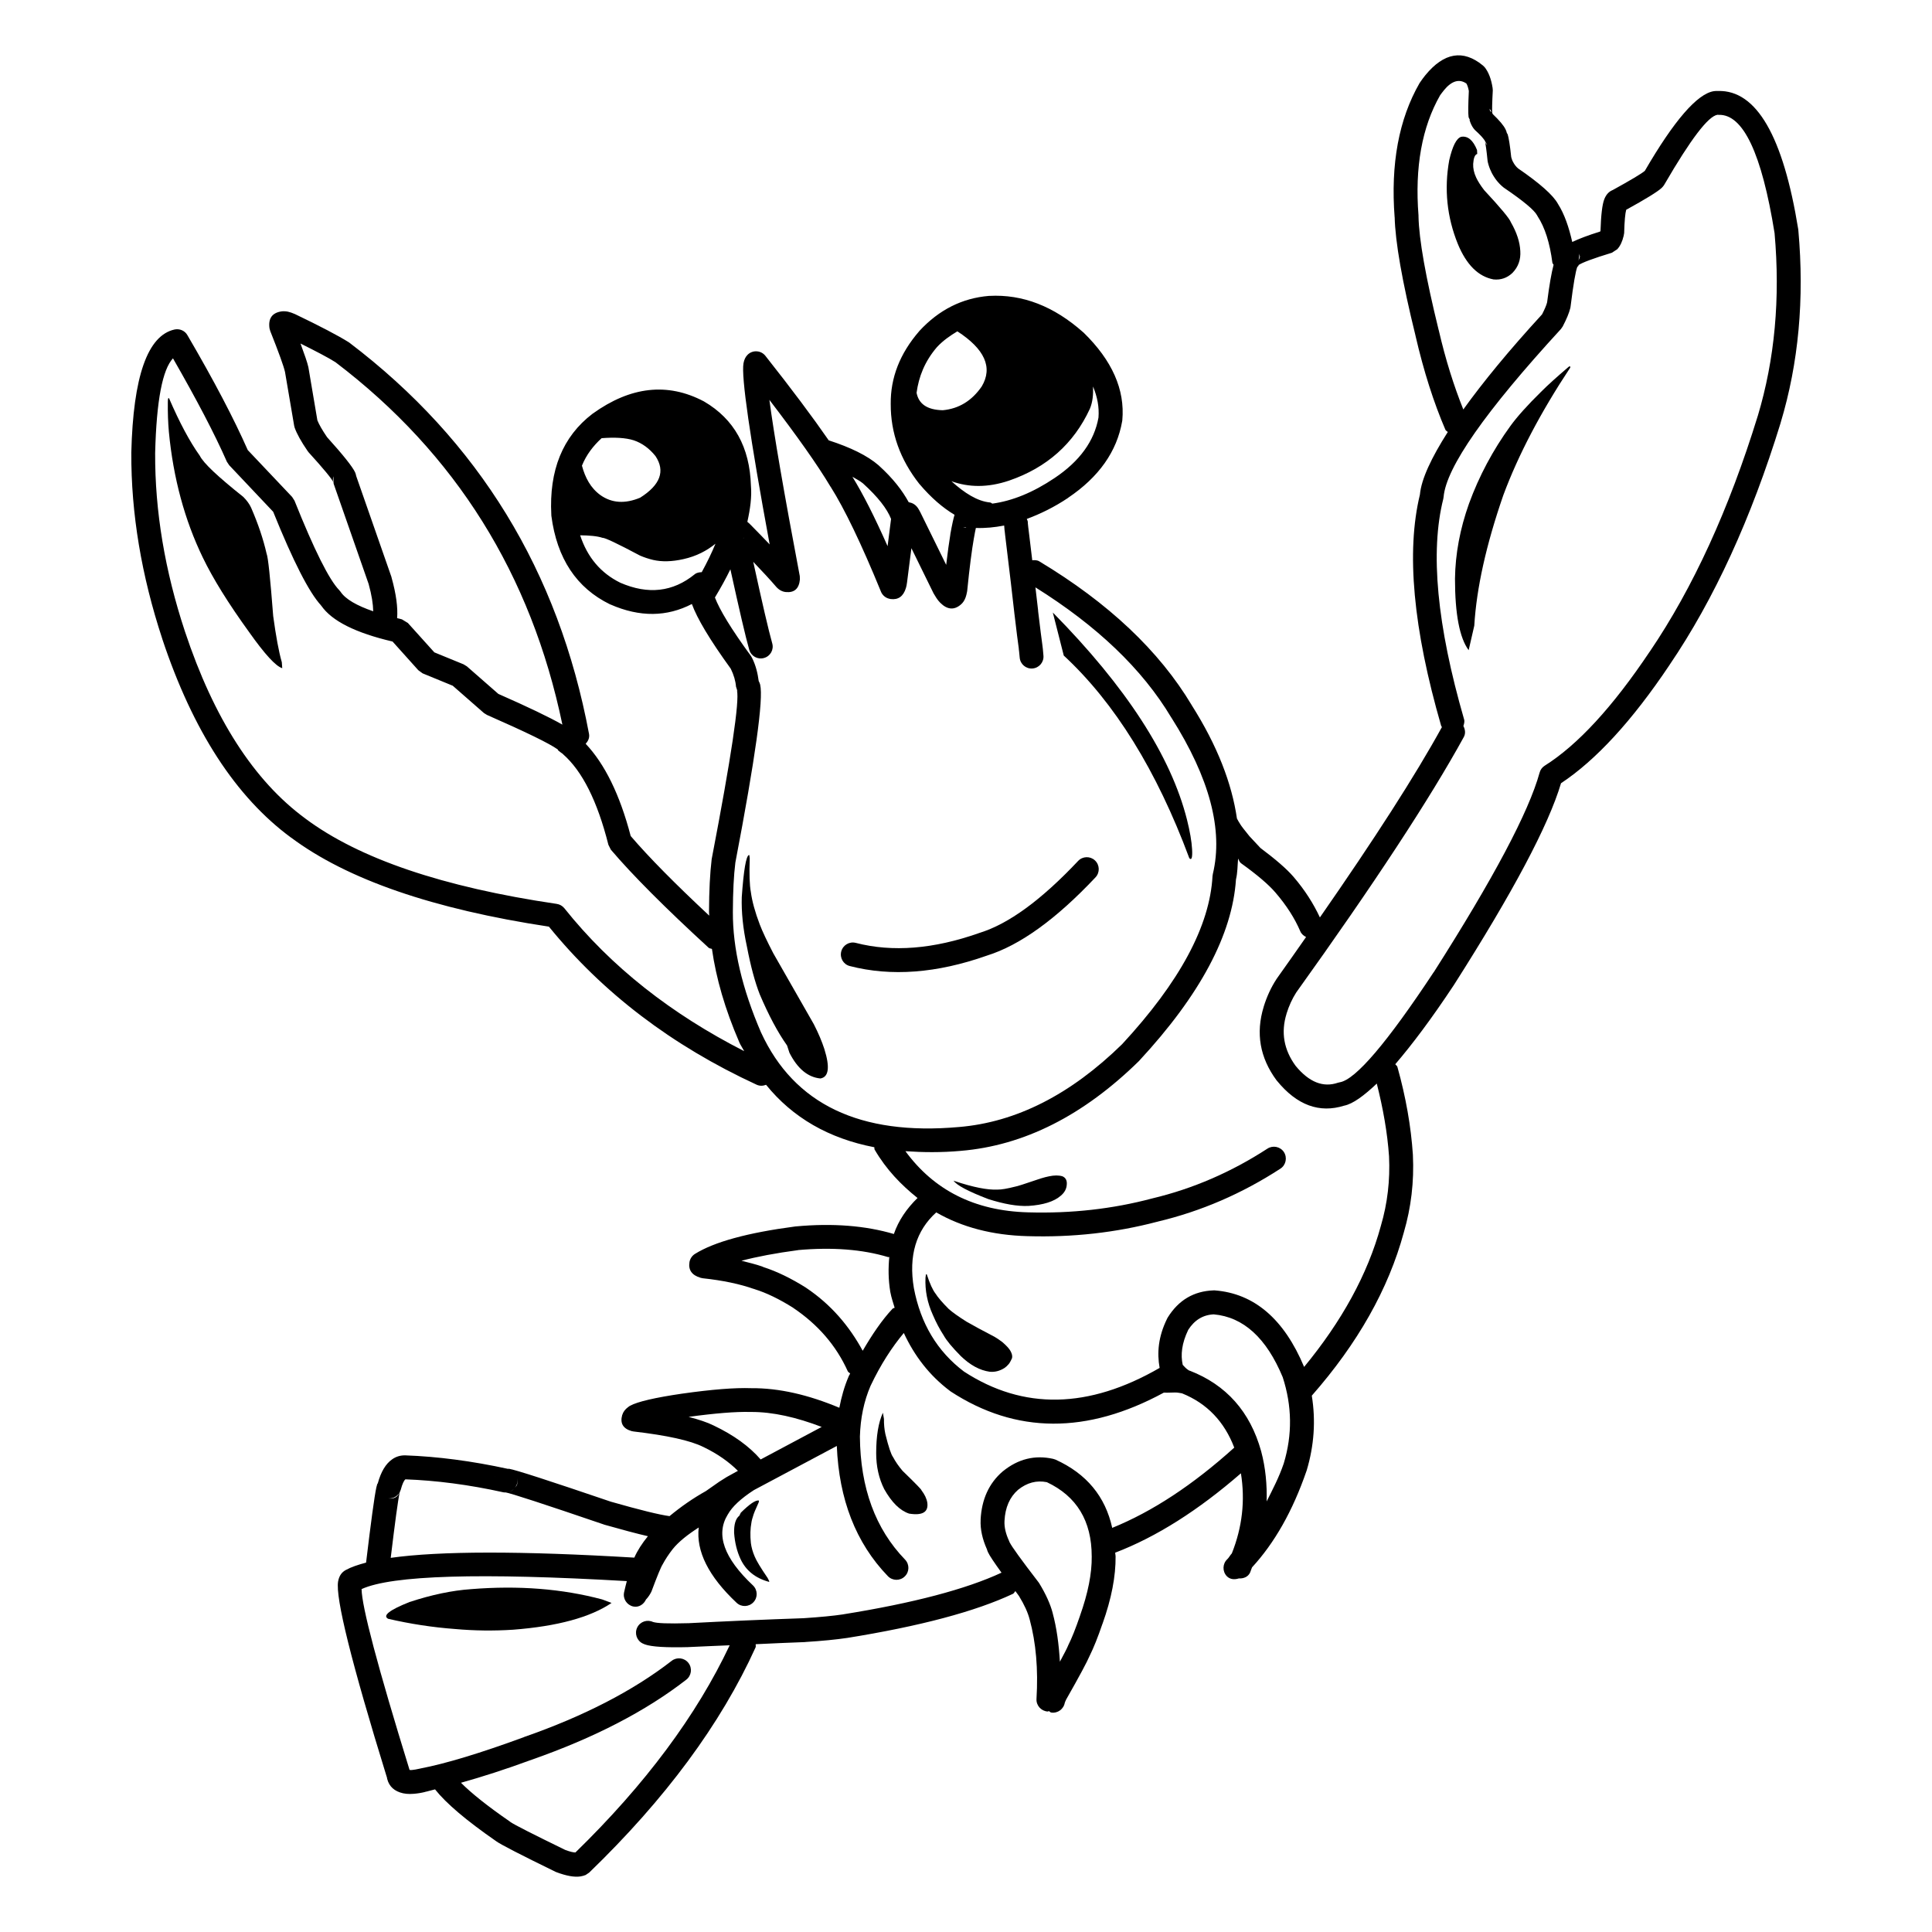 <?xml version="1.0" encoding="UTF-8"?>
<!-- Uploaded to: SVG Repo, www.svgrepo.com, Generator: SVG Repo Mixer Tools -->
<svg fill="#000000" width="800px" height="800px" version="1.1" viewBox="144 144 512 512" xmlns="http://www.w3.org/2000/svg">
 <g>
  <path d="m285.01 610.31-0.043 0.016-0.012 0.004z"/>
  <path d="m620.58 205.04-0.02-0.227c-3.996-24.758-11.086-36.969-21.238-36.703-0.367 0-0.762-0.02-1.141 0.051-4.387 0.688-10.52 7.754-18.277 21.105-0.793 0.707-3.703 2.449-8.793 5.254l0.586-0.254c-1.16 0.324-2.004 1.172-2.523 2.481-0.574 1.426-0.891 4.289-1.023 8.395-0.02 0.098-0.055 0.137-0.07 0.207-3.297 1.031-5.668 1.949-7.418 2.773-0.891-3.906-2.066-7.391-3.785-10.078-1.23-2.293-4.797-5.461-10.746-9.535l0.207 0.148c-0.555-0.453-1.059-1.094-1.465-1.938l0.016 0.07c-0.164-0.383-0.301-0.758-0.402-1.152-0.32-3.031-0.641-5.117-0.953-6.082v0.02c-0.055-0.117-0.133-0.195-0.207-0.324-0.078-0.316-0.168-0.648-0.34-0.965-0.516-1.082-1.711-2.441-3.375-4.035-0.035-0.059-0.062-0.109-0.082-0.207-0.016-0.02-0.07-0.02-0.07-0.07-0.07-0.746-0.035-2.695 0.145-6.031l-0.051-0.641c-0.359-2.352-1.066-4.184-2.109-5.5l-0.48-0.461c-5.219-4.289-10.293-3.426-15.223 2.578-0.461 0.57-0.93 1.199-1.398 1.891l-0.141 0.203c-5.5 9.566-7.699 21.43-6.609 35.629l0.004-0.176c0.152 6.613 1.984 17.113 5.531 31.508l-0.016-0.039c2.184 9.465 4.848 17.781 7.938 24.965 0.137 0.277 0.438 0.375 0.625 0.59-4.34 6.82-7.016 12.469-7.387 16.602-3.664 15.105-1.816 35.512 5.652 61.324 0.035 0.117 0.164 0.156 0.191 0.254-7.055 12.852-17.949 29.766-32.344 50.461-1.699-3.633-3.949-7.211-6.977-10.746-1.863-2.176-4.91-4.762-8.777-7.656l-2.914-3.121c-1.344-1.664-2.16-2.688-2.406-3.129-0.402-0.621-0.668-1.094-0.91-1.555-1.359-9.289-5.141-19.238-12.039-30.121l0.051 0.07c-8.602-14.395-22.074-27.098-40.375-38.102-0.586-0.363-1.238-0.344-1.883-0.297-0.281-2.32-0.586-4.84-0.922-7.664v0.012c0.02 0.176-0.016-0.148-0.121-0.973v0.02c-0.098-0.926-0.168-1.496-0.152-1.73v-0.02c0 0.02-0.016 0.051-0.016 0.09v0.02c0.016-0.277-0.176-0.461-0.23-0.707 3.602-1.34 7.234-3.102 10.938-5.578v-0.02c8.164-5.5 12.941-12.27 14.336-20.32l0.035-0.254c0.727-8.098-2.695-15.812-10.238-23.184l-0.117-0.098c-7.769-6.914-16.074-10.133-24.906-9.652h-0.09c-7.074 0.582-13.234 3.672-18.426 9.289l-0.07 0.09c-5.102 5.902-7.602 12.309-7.527 19.258-0.035 7.644 2.481 14.719 7.598 21.215l0.09 0.09c3.008 3.543 6.086 6.199 9.227 8.07-0.289 0.926-0.656 2.547-1.113 5.106v0.039l-0.02 0.07 0.02-0.02c-0.328 1.949-0.719 4.793-1.105 8.07l-6.746-13.719-0.016-0.039c-0.266-0.543-0.523-0.973-0.738-1.309-0.676-0.973-1.516-1.379-2.402-1.523h-0.02c0-0.02 0-0.02-0.016-0.02-1.672-3.059-4.098-6.258-7.926-9.723l-0.051-0.051c-2.957-2.559-7.418-4.742-13.215-6.613-4.305-6.219-9.82-13.59-16.781-22.395-0.562-0.707-1.379-1.141-2.273-1.191-0.891-0.07-1.77 0.254-2.406 0.867-0.586 0.562-0.953 1.328-1.125 2.293v-0.012c-0.633 3.543 1.699 19.633 6.934 48.02-1.516-1.574-3.012-3.16-4.859-5.008-0.375-0.402-0.707-0.707-1.055-0.984 0.762-3.387 1.207-6.621 0.949-9.566-0.305-10.223-4.441-17.645-12.398-22.309l-0.129-0.07c-9.578-5.027-19.375-3.938-29.402 3.277l-0.074 0.051c-7.887 6.031-11.52 14.965-10.895 26.785l0.012 0.254c1.477 11.297 6.66 19.121 15.543 23.449l0.117 0.039c7.836 3.434 15 3.277 21.574-0.129 1.383 3.816 4.723 9.445 10.309 17.152 0.801 1.645 1.273 3.246 1.387 4.742l0.441 1.379c-0.09-0.168-0.152-0.305-0.188-0.422 0.707 2.922-1.523 17.809-6.672 44.613l-0.035 0.215c-0.438 3.652-0.676 8.277-0.699 13.895 0 0.336 0.055 0.688 0.055 1.012-8.961-8.363-15.969-15.438-20.809-21.098-2.894-11.031-6.883-19.098-11.938-24.453 0.656-0.699 1.082-1.574 0.895-2.598-8.074-43.129-29.246-77.676-63.496-103.68l-0.227-0.156c-2.801-1.75-7.523-4.223-14.219-7.438l-0.078-0.031c-0.645-0.285-1.215-0.473-1.738-0.59h0.02c-0.625-0.129-1.195-0.156-1.73-0.09-2.504 0.363-3.582 1.852-3.211 4.496l0.203 0.727c2.269 5.707 3.566 9.309 3.906 10.824l2.422 14.23 0.133 0.531c0.586 1.652 1.727 3.699 3.414 6.16l0.281 0.375c3.961 4.348 6.16 7.027 6.613 8-0.211-0.441-0.211-0.992-0.039-1.633l0.055 1.938 9.285 26.598c0.836 3.031 1.176 5.312 1.211 7.234-4.387-1.516-7.367-3.227-8.66-5.188l-0.367-0.441c-2.66-2.746-6.609-10.629-11.828-23.684l-0.633-0.992-11.758-12.422c-3.617-8.195-8.891-18.312-15.996-30.453-0.68-1.199-2.062-1.781-3.414-1.496-7.141 1.586-10.961 12.449-11.449 32.609v0.078c-0.07 16.059 2.68 32.5 8.215 49.316v0.02c8.082 24.309 19.469 41.871 34.148 52.656l-0.02-0.031c14.879 11.121 37.703 18.961 68.324 23.598 14.203 17.484 32.52 31.488 55.051 41.891 0.832 0.383 1.723 0.336 2.496 0.02 7.047 8.707 16.613 14.219 28.684 16.551 0.074 0.195-0.031 0.434 0.09 0.629 3.086 5.293 7.031 9.359 11.367 12.82-2.856 2.785-5.031 5.934-6.273 9.543-7.5-2.215-16.156-2.922-26.016-2.008l-0.133 0.012c-12.633 1.664-21.492 4.102-26.562 7.273-0.773 0.48-1.293 1.27-1.453 2.164-0.344 2.078 0.625 3.473 2.894 4.144h-0.02c0.07 0.02 0.156 0.039 0.242 0.059l0.457 0.09c5.254 0.562 9.801 1.516 13.629 2.875l-0.367-0.168 0.473 0.195c3.129 0.973 6.488 2.609 10.109 4.879l0.016 0.02c6.617 4.438 11.465 10.047 14.523 16.848 0.137 0.277 0.449 0.363 0.625 0.59-0.094 0.234-0.23 0.395-0.336 0.621l-0.055 0.148v-0.031c0 0.012 0 0.031-0.012 0.031v0.02c-1.133 2.637-1.902 5.41-2.461 8.285-8.234-3.453-16.02-5.246-23.336-5.188-4.387-0.156-10.484 0.336-18.262 1.438h-0.023c-7.281 1.062-11.848 2.144-13.766 3.188l-0.188 0.098c-0.133 0.098-0.281 0.195-0.414 0.297-0.797 0.59-1.301 1.277-1.539 2.078l-0.02 0.031c-0.602 2.164 0.223 3.582 2.496 4.242l0.512 0.098c8.906 1.043 15.078 2.402 18.477 4.102l0.043 0.016c3.848 1.852 6.781 3.977 9.145 6.316-0.91 0.48-1.832 1.012-2.996 1.652-1.027 0.629-1.668 1.043-1.949 1.23-0.906 0.621-2.156 1.488-3.547 2.481-3.398 1.898-6.609 4.133-9.633 6.641-2.695-0.363-7.785-1.613-15.547-3.828-16.121-5.481-25.133-8.414-27.008-8.727-0.098-0.02-0.152 0.039-0.246 0.031-9.598-2.094-18.699-3.277-27.254-3.582h-0.117c-1.211 0-2.344 0.344-3.34 1.055-1.691 1.172-2.965 3.285-3.805 6.367-0.039 0.086-0.109 0.098-0.137 0.184v-0.012c-0.09 0.277-0.16 0.574-0.242 0.91-0.523 2.402-1.426 9.121-2.723 19.918-2.141 0.57-3.981 1.191-5.289 1.918-1.145 0.57-1.855 1.574-2.125 3.078-0.742 4.289 3.559 21.59 12.914 51.875l-0.051-0.324c0.297 2.176 1.461 3.652 3.547 4.359 1.023 0.355 2.219 0.48 3.617 0.363 0.926-0.07 1.949-0.227 3.078-0.5l-0.145 0.012c0.777-0.148 1.883-0.5 2.731-0.688 2.941 3.711 8.242 8.215 16.176 13.719l-0.262-0.207c0.109 0.078 0.227 0.168 0.324 0.254 1.246 0.887 6.477 3.582 15.676 8.07l0.281 0.117c2.609 0.973 4.703 1.359 6.309 1.121 0.508-0.078 0.953-0.207 1.402-0.383l0.934-0.629c20.211-19.523 34.906-39.41 44.109-59.699 0.117-0.297-0.016-0.562 0.039-0.836 4.356-0.195 8.648-0.414 13.062-0.562l0.098-0.02c4.477-0.285 8.121-0.641 10.953-1.062h0.031c19.426-3.121 34.082-7.035 44.008-11.699 0.316-0.156 0.418-0.492 0.656-0.727 0.363 0.492 0.551 0.758 0.953 1.301 1.418 2.312 2.352 4.367 2.812 6.141l0.012 0.031c1.688 6.211 2.293 13.234 1.82 21.086-0.113 1.73 1.207 3.227 2.965 3.356 0.102 0 0.191-0.109 0.309-0.109 0.242 0.078 0.348 0.336 0.625 0.375 1.727 0.266 3.34-0.926 3.609-2.668-0.012 0.039-0.012 0.051-0.012 0.07v0.039c0.031-0.168 0.168-0.473 0.379-0.914 3.543-6.219 5.57-10.035 6.223-11.582 1.023-2.055 2.16-4.879 3.394-8.492v0.031c2.383-6.652 3.523-12.625 3.469-17.891 0-0.336-0.098-0.621-0.117-0.953 10.965-4.191 22.074-11.258 33.328-21.039 1.16 7.191 0.367 14.27-2.406 21.227-0.438 0.453-0.773 1.141-1.219 1.555-1.266 1.191-1.32 3.199-0.121 4.477 0.871 0.895 2.066 0.953 3.191 0.602 1.23 0.059 2.441-0.375 2.996-1.574 0.195-0.461 0.301-0.895 0.508-1.359 5.914-6.426 10.754-14.859 14.445-25.586l0.039-0.109c1.977-6.613 2.422-13.207 1.352-19.809 12.145-13.824 20.309-28.23 24.387-43.258 1.938-6.613 2.746-13.461 2.406-20.508v-0.051c-0.5-7.547-1.871-15.312-4.102-23.293-0.082-0.324-0.398-0.453-0.566-0.727 4.461-5.215 9.543-11.945 15.477-20.91l0.035-0.051c15.695-24.629 25.098-42.359 28.406-53.5 9.23-6.109 18.82-16.492 28.785-31.379l-0.02 0.02c11.824-17.406 21.629-38.781 29.43-64.117v-0.031c4.766-15.797 6.332-32.82 4.703-51.012zm-52.25-0.523v0.012l-0.02 0.039zm-6.008 6.574c0.117 0.207 0.223 0.402 0.297 0.621l0.012 0.02c0.176 0.57-0.207 0.875-0.305 1.309 0.066-0.672 0.371-1.34-0.004-1.949zm-23.059-37.332c-0.09-0.168-0.297-0.219-0.398-0.367-0.051-0.164-0.086-0.41-0.121-0.578 0.277 0.312 0.395 0.641 0.52 0.945zm-5.172 3.297s0 0.031 0.02 0.031l-0.035-0.039c0 0.008 0.016-0.004 0.016 0.008zm-8.809 54.441-0.02-0.031c-3.43-13.965-5.219-23.988-5.344-30.129l0.004-0.184c-1.02-12.859 0.922-23.508 5.731-31.922 0.34-0.453 0.656-0.887 0.992-1.289v-0.02c2.117-2.566 4.102-3.07 5.965-1.789 0.25 0.434 0.477 1.043 0.645 1.977-0.168 3.562-0.203 5.914-0.07 6.879 0.055 0.316 0.25 0.492 0.336 0.758l-0.082 0.039c0.234 0.836 0.586 1.574 1.047 2.215l0.336 0.402 0.102 0.102c1.383 1.258 2.184 2.137 2.426 2.609-0.047-0.074-0.078-0.152-0.113-0.273l0.898 1.613c-0.309-0.305-0.531-0.602-0.605-0.926v0.023c0.172 0.562 0.414 2.262 0.695 5.078l0.074 0.395c0.203 0.836 0.48 1.672 0.895 2.481l0.016 0.07c0.82 1.645 1.883 2.992 3.144 4.016l0.195 0.156c5.152 3.492 8.055 5.934 8.781 7.293l0.148 0.266c1.934 2.961 3.246 7.074 3.922 12.328 0.035 0.215 0.246 0.355 0.316 0.551-0.555 2.125-1.105 5.156-1.719 9.957-0.191 0.777-0.668 1.859-1.328 3.16-8.906 9.711-15.656 17.957-20.875 25.211-2.477-6.184-4.68-13.094-6.512-21.016zm-138.38 16.602c0.57-4.231 2.141-8.316 5.41-12.121 1.664-1.781 3.512-3.031 5.398-4.172 7.164 4.644 9.5 9.523 6.449 14.621-2.625 3.797-6.055 5.894-10.312 6.289-4.266-0.09-6.391-1.754-6.945-4.617zm9.234 23.43c4.57 1.645 9.617 1.75 15.297-0.168 9.988-3.434 17.117-9.781 21.391-19.02 0.758-1.801 0.93-3.809 0.84-5.914 1.145 2.734 1.664 5.473 1.445 8.234-1.109 6.211-4.969 11.555-11.602 16-5.766 3.879-11.262 6.09-16.508 6.801-0.223-0.07-0.363-0.277-0.59-0.297-3.387-0.312-6.812-2.508-10.273-5.637zm3.945 12.262c-0.316-0.051-0.531 0.078-0.887-0.051h0.02c0.246 0.09 0.469-0.07 0.719-0.039 0.051 0.02 0.086 0.07 0.148 0.09zm-27.387-11.691c3.949 3.582 6.371 6.691 7.449 9.418l-0.922 7.223c-3.465-7.832-6.574-13.941-9.324-18.391 0.965 0.578 2.07 1.129 2.797 1.75zm-31.668 14.457c0.035-0.031 0.062-0.031 0.102-0.07-0.051 0.059-0.102 0.129-0.137 0.176 0-0.027 0.02-0.066 0.035-0.105zm-37.594-26.434c3.394-0.266 6.352-0.129 8.535 0.57 2.195 0.746 4.109 2.137 5.742 4.172 2.641 3.965 1.293 7.644-4.07 11.031-3.996 1.664-7.488 1.445-10.496-0.668-2.629-1.898-4.07-4.644-4.922-7.824 1.156-2.863 2.969-5.234 5.211-7.281zm24.684 36.055c-5.789 4.715-12.363 5.453-19.723 2.254-5.199-2.559-8.727-6.742-10.648-12.574 2.422 0.031 4.508 0.195 5.914 0.668 0.641-0.051 3.961 1.523 9.965 4.715 1.074 0.461 2.238 0.855 3.492 1.152 2.301 0.523 4.949 0.461 7.941-0.207 3.547-0.777 6.269-2.262 8.551-4.094-0.973 2.383-2.195 4.891-3.641 7.539-0.641 0.027-1.312 0.113-1.852 0.547zm-89.715-26.016c-0.074-0.316-0.129-0.625-0.281-0.953l0.016 0.02c-0.707-1.535-3.234-4.695-7.469-9.387-1.293-1.898-2.129-3.375-2.559-4.457l-2.371-14.004-0.035-0.156c-0.246-1.141-1.031-3.394-2.066-6.188 4.039 2.016 7.359 3.738 9.266 4.949 31.918 24.246 51.871 56.316 60.137 96.047-3.562-2.019-9.098-4.676-16.969-8.141l-8.34-7.301-0.891-0.543-7.734-3.168-7.012-7.785-1.586-0.965-0.09-0.02c-0.434-0.098-0.746-0.188-1.176-0.297 0.223-2.793-0.246-6.367-1.477-10.773l-0.043-0.188zm10.652 44.133-0.09-0.02h0.02c0.016 0 0.035 0 0.07 0.02zm44.492 70.383c-0.508-0.621-1.215-1.023-2.023-1.141-30.172-4.445-52.379-11.992-66.602-22.613l-0.02-0.02c-13.609-9.996-24.23-26.52-31.887-49.555-5.332-16.137-7.965-31.91-7.898-47.293 0.348-13.992 1.965-22.129 4.723-25.094 6.195 10.785 11.074 20.074 14.289 27.406l0.609 0.914 11.66 12.34c5.309 13.145 9.523 21.41 12.715 24.848 2.801 4.102 9.164 7.262 18.922 9.543l6.828 7.606 1.141 0.828 7.981 3.277 8.27 7.242 0.809 0.5c10.43 4.586 16.488 7.539 18.711 9.121 0.145 0.137 0.035 0.188 0.203 0.324 0.594 0.5 0.895 0.68 1.246 0.934l-0.02 0.02c5.102 4.457 9.117 12.449 12.031 24.02l0.648 1.289c5.758 6.769 14.406 15.43 25.914 25.988 0.254 0.227 0.594 0.188 0.875 0.316 1.105 7.785 3.469 15.98 7.238 24.699l0.012 0.059c0.391 0.848 0.887 1.535 1.301 2.332-19.266-9.824-35.27-22.332-47.676-37.891zm52.156 32.984c-5.043-11.68-7.527-22.336-7.484-31.988 0.02-5.344 0.234-9.684 0.664-13.098 5.277-27.602 7.473-43.305 6.574-47.113v-0.02c-0.09-0.375-0.242-0.668-0.395-0.973-0.266-2.016-0.734-4.062-1.75-6.109l-0.281-0.492c-5.289-7.223-8.324-12.27-9.566-15.527 1.559-2.578 2.922-5.066 4.098-7.469 2.344 10.656 4.016 17.91 5 21.332 0.488 1.684 2.234 2.656 3.918 2.164 1.676-0.461 2.656-2.203 2.168-3.887-0.961-3.394-2.656-10.707-5.027-21.59 2.434 2.547 4.555 4.832 6.051 6.582l0.082 0.098c0.738 0.797 1.578 1.238 2.508 1.328 2.25 0.215 3.5-0.906 3.723-3.344l-0.031-0.875c-4.227-22.297-6.879-37.758-8.055-46.711 7.316 9.555 12.766 17.25 16.176 22.977l0.055 0.059c3.68 5.836 8.137 15.086 13.332 27.777v0.02c0.391 0.926 1.195 1.633 2.164 1.859 0.137 0.039 0.262 0.078 0.395 0.09h0.02c2.012 0.254 3.356-0.707 4.031-2.902 0.137-0.422 0.23-0.914 0.301-1.484l1.16-9.082 5.84 11.898 0.09 0.156c0.477 0.848 0.934 1.523 1.367 2.027l0.02 0.012c0.098 0.137 0.234 0.266 0.355 0.395 1.836 1.812 3.644 1.969 5.418 0.453 0.555-0.461 0.988-1.102 1.277-1.91 0.148-0.422 0.281-0.914 0.383-1.504l0.035-0.215c0.633-6.328 1.246-10.961 1.766-13.914l0.008-0.039v-0.031l0.012-0.02c0.188-1.102 0.355-1.969 0.512-2.676 2.469 0.09 4.973-0.148 7.5-0.648 0.035 0.434 0.051 0.699 0.109 1.34h0.02c-0.023-0.156 0.02 0.156 0.102 0.965v0.02c1.23 10.156 2.055 17.074 2.457 20.793v0.02c0.035 0.395 0.07 0.551 0.055 0.441 0.516 4.43 0.91 7.449 1.141 9.074l-0.02-0.02c0.055 0.266 0.121 1.055 0.254 2.391 0.152 1.742 1.699 3.031 3.43 2.863 1.746-0.156 3.027-1.703 2.859-3.434-0.113-1.445-0.215-2.352-0.27-2.688v-0.012c-0.215-1.496-0.586-4.469-1.121-8.914-0.023-0.34-0.039-0.469-0.031-0.43-0.156-1.457-0.41-3.551-0.699-6.016 16.215 10.137 28.289 21.578 35.984 34.469l0.055 0.07c10.121 15.98 13.766 29.766 10.98 41.398l-0.09 0.57c-0.707 13.195-8.668 28.035-23.957 44.555-13.656 13.363-28.074 20.684-43.25 21.953h-0.016c-26.184 2.332-43.637-6.023-52.402-25.016zm8.281 72.789h0.02l0.078 0.051zm3.664-5.156-0.062-0.051c-3.945-2.481-7.68-4.289-11.211-5.434h-0.016l-0.113-0.059c-0.043-0.02-0.078-0.031-0.133-0.051l-0.098-0.051c-0.02-0.02-0.039-0.02-0.055-0.02-1.676-0.582-3.566-1.043-5.465-1.516 4.07-1.074 9.066-2.027 15.066-2.824h-0.133c9.164-0.816 17.137-0.195 23.918 1.852 0.121 0.039 0.215-0.051 0.328-0.031-0.281 2.902-0.281 5.953 0.27 9.297l0.02 0.07c0.262 1.445 0.738 2.746 1.125 4.082-0.168 0.137-0.391 0.109-0.535 0.246-2.832 3.012-5.434 6.879-7.926 11.16-3.562-6.539-8.359-12.227-14.98-16.672zm-24.508 36.484c-1.684-0.848-3.981-1.594-6.648-2.293 7.019-0.965 12.527-1.406 16.367-1.301h0.133c5.82-0.039 12.148 1.438 18.77 3.965l-16.176 8.621c-3.023-3.481-7.152-6.473-12.445-8.992zm-52.039 13.719c0.195 0.668 0.145 1.348-0.102 2.008-0.133 0.344-0.375 0.492-0.551 0.758 0.605-0.777 0.938-1.781 0.652-2.766zm-0.895 3.078c-0.375 0.402-0.812 0.648-1.301 0.793 0.48-0.16 0.926-0.438 1.301-0.793zm-5.078-3.394v0.031c0 0.02-0.02 0.02-0.02 0.02zm-24.918 3.602c0.418-1.535 0.82-2.41 1.23-2.746 8.137 0.297 16.781 1.406 25.957 3.434 0.441 0.094 0.887 0.031 1.312-0.082-0.277 0.055-0.535 0.145-0.871 0.082h0.016c1.512 0.246 10.219 3.09 26.137 8.52l0.148 0.059c4.695 1.328 8.52 2.352 11.566 3.059-1.539 1.891-2.769 3.789-3.602 5.676-30.098-1.801-51.586-1.77-64.555 0.059 1.133-9.348 1.918-15.281 2.371-17.309 0.055-0.188 0.07-0.316 0.09-0.344-0.523 1.605-1.684 2.223-3.5 1.832 1.625 0.371 3.234-0.625 3.699-2.238zm-3.805 75.75-0.016-0.07s0.016 0.012 0.016 0.031v0.039zm6.258-0.77c0 0.02 0.016 0.02 0.016 0.031v-0.012l0.02 0.246zm180.66-57.285c0.055 4.496-0.988 9.742-3.113 15.715v0.02c-1.156 3.367-2.176 5.934-3.09 7.742l-0.094 0.227c-0.254 0.641-1.02 2.098-2.141 4.184-0.266-4.555-0.836-8.906-1.918-12.91l0.016 0.031c-0.621-2.363-1.797-4.988-3.547-7.863l-0.184-0.277-0.031-0.039c-4.629-6.012-7.168-9.543-7.637-10.566 0.031 0.07 0.062 0.168 0.098 0.297l-0.242-0.629c-0.898-1.918-1.324-3.711-1.234-5.371 0.184-3.562 1.387-6.297 3.602-8.234 2.371-1.898 4.898-2.559 7.625-2.016 7.891 3.719 11.887 10.254 11.887 19.66zm5.43-7.578c-1.816-8.285-6.793-14.375-15.066-18.105l-0.621-0.195c-4.832-1.062-9.25 0.02-13.289 3.305l-0.07 0.051c-3.609 3.109-5.555 7.371-5.832 12.762l0.008 0.02c-0.133 2.519 0.469 5.156 1.664 7.832 0.07 0.234 0.152 0.512 0.277 0.766 0.379 0.867 1.742 2.875 3.59 5.434-9.363 4.359-23.336 8.059-42.008 11.051h0.055c-2.652 0.395-6.137 0.727-10.434 1.012h0.098c-10.461 0.355-20.758 0.809-30.895 1.34l0.09-0.012c-5.172 0.148-8.266 0.031-9.273-0.336 0.02 0.02 0.055 0.02 0.09 0.031v0.02c-1.57-0.789-3.457-0.168-4.254 1.398-0.777 1.566-0.152 3.465 1.418 4.25 0.191 0.078 0.398 0.168 0.594 0.254 1.758 0.641 5.617 0.875 11.59 0.719l0.082-0.012c3.562-0.188 7.234-0.305 10.809-0.473-8.773 18.578-22.367 36.871-40.879 54.906-0.551 0-1.371-0.176-2.715-0.68-8.625-4.203-13.457-6.66-14.48-7.371l-0.242-0.188c-5.863-4.043-10.102-7.438-12.898-10.234 5.496-1.539 11.547-3.457 18.801-6.125 16.508-5.785 30.164-12.836 40.914-21.191 1.383-1.074 1.637-3.051 0.574-4.43-1.078-1.387-3.059-1.633-4.438-0.57-10.219 7.93-23.277 14.672-39.145 20.203l-0.051 0.039c-11.508 4.223-20.652 6.996-27.449 8.305l-0.137 0.031c-0.801 0.188-1.512 0.305-2.102 0.363-0.285 0.012-0.398-0.02-0.586-0.02-8.477-27.414-12.66-43.285-12.715-47.93 8.043-3.68 31.469-4.359 70.289-2.117-0.23 0.973-0.473 1.75-0.719 2.961-0.379 1.711 0.719 3.394 2.422 3.769 1.48 0.316 2.809-0.57 3.41-1.918 0.02-0.02 0.039 0 0.055-0.02 0.555-0.609 1.008-1.301 1.363-2.035 1.531-4.102 2.519-6.523 2.977-7.211 0.68-1.277 1.543-2.598 2.621-3.984 1.586-1.996 4.019-3.898 6.926-5.766-0.723 6.277 2.578 12.93 10.023 19.938 1.273 1.219 3.277 1.141 4.473-0.129 1.199-1.258 1.145-3.266-0.137-4.477-7.676-7.223-9.91-13.48-6.676-18.746l0.07-0.109c1.125-1.996 3.394-4.133 6.867-6.387l21.973-11.699c0.586 14.109 5 25.664 13.539 34.508 1.211 1.258 3.223 1.289 4.461 0.078 1.266-1.199 1.301-3.207 0.09-4.469-7.871-8.137-11.852-19-11.969-32.582 0.137-4.879 1.055-9.367 2.824-13.473 2.711-5.707 5.668-10.234 8.812-14.004 2.805 6.051 6.781 11.258 12.223 15.352l0.164 0.129c17.348 11.336 36.223 11.355 56.531 0.324l0.82 0.02 2.09-0.051c0.391 0 0.719 0.012 0.98 0.07 0.363 0.039 0.586 0.109 0.906 0.148 6.699 2.688 11.254 7.566 13.859 14.387-10.996 9.926-21.773 16.984-32.344 21.273zm45.457-17.074c-1.293 3.789-2.938 6.867-4.531 10.066 0.109-4.41-0.262-8.836-1.457-13.305l-0.012-0.039c-2.914-10.441-9.219-17.535-18.906-21.305-0.035-0.02-0.07 0.02-0.098 0l-0.391-0.246c-0.438-0.297-0.91-0.758-1.379-1.301-0.586-2.656-0.266-5.688 1.461-9.277 1.668-2.598 3.918-3.977 6.766-4.102 7.867 0.707 13.949 6.258 18.27 16.641 2.477 7.625 2.586 15.242 0.277 22.867zm25.742-62.984-0.016 0.059c-3.5 12.852-10.395 25.297-20.328 37.344-5.309-12.684-13.215-19.473-23.676-20.281h-0.355c-5.195 0.188-9.246 2.566-12.117 7.191l-0.152 0.285c-2.375 4.812-2.707 9.082-1.992 13.066-18.809 10.863-36.102 11.219-51.844 0.973-7.074-5.344-11.5-12.715-13.285-22.129-1.441-8.57 0.59-15.23 5.93-20.055 6.82 3.926 14.859 6.051 24.191 6.297 11.957 0.355 23.395-0.934 34.32-3.809l-0.012 0.02 0.172-0.059c0.02 0 0.055 0 0.074-0.02 11.449-2.727 22.258-7.391 32.469-14.023 1.465-0.953 1.863-2.922 0.93-4.387-0.961-1.453-2.922-1.867-4.383-0.91-9.555 6.211-19.73 10.617-30.469 13.176l-0.121 0.031c-10.441 2.773-21.371 4.004-32.809 3.672-14.328-0.375-25.031-5.973-32.527-16.207 4.625 0.316 9.457 0.383 14.707-0.09h-0.02c16.715-1.398 32.457-9.34 47.211-23.812l0.102-0.117c16.137-17.418 24.633-33.426 25.598-48.008 0.434-1.781 0.398-3.68 0.566-5.531 0.227 0.434 0.355 0.945 0.781 1.25 4.269 3.059 7.297 5.648 9.094 7.742 2.945 3.426 5.125 6.828 6.594 10.273 0.305 0.727 0.891 1.211 1.543 1.535-2.594 3.691-5.027 7.211-7.836 11.129l-0.082 0.137c-1.383 2.137-2.484 4.527-3.305 7.172v0.02c-2.16 7.008-1.031 13.512 3.391 19.512l0.102 0.117c5.328 6.523 11.281 8.668 17.855 6.594 2.277-0.441 5.273-2.668 8.613-5.844 1.664 6.594 2.82 13.039 3.246 19.285 0.301 6.328-0.41 12.469-2.16 18.402zm99.875-214.6v-0.012c-7.621 24.727-17.156 45.551-28.605 62.434l-0.02 0.012c-9.809 14.652-19.07 24.719-27.832 30.238-0.676 0.422-1.156 1.074-1.359 1.852-2.879 10.43-12.227 28.043-28.062 52.898l0.012-0.051c-12.383 18.734-20.684 28.457-24.871 29.195l-0.5 0.117c-3.918 1.348-7.652-0.117-11.227-4.457-3.129-4.269-3.945-8.887-2.406-13.836l-0.016 0.012c0.656-2.098 1.512-3.965 2.578-5.629l-0.078 0.109c20.684-28.852 35.523-51.473 44.5-67.828 0.512-0.965 0.344-1.988-0.121-2.902 0.168-0.551 0.367-1.141 0.188-1.742-7.211-24.953-9.043-44.43-5.516-58.449l0.082-0.512c0.68-7.824 11.047-22.672 31.109-44.516l0.469-0.68c1.012-1.938 1.688-3.562 2.016-4.91l0.055-0.355c0.738-5.965 1.348-9.438 1.797-10.527 0.09-0.098 0.23-0.148 0.301-0.254 0.035-0.059-0.035-0.117 0-0.195 1.047-0.699 3.887-1.762 8.852-3.277l1.422-0.926c0.832-0.906 1.363-2.125 1.691-3.543l0.137-0.727c0.09-3.285 0.277-5.227 0.543-6.188 5.066-2.785 8.316-4.781 9.379-5.777 0.531-0.5 0.879-1.055 1.086-1.645l-0.25 0.559c6.875-11.836 11.508-17.93 13.965-18.312l0.305 0.02c6.496-0.246 11.438 10.215 14.832 31.34 1.535 17.32 0.051 33.477-4.453 48.465z"/>
  <path d="m384.82 277.08 0.02 0.02c0.121 0.012 0.211-0.07 0.363-0.02z"/>
  <path d="m574.2 206.89 0.164-0.57c-0.016 0.059-0.059 0.117-0.074 0.188l-0.09 0.363z"/>
  <path d="m500.69 436.91c-0.152 0.051-0.297 0.039-0.43 0.09-0.031 0-0.062 0.031-0.082 0.031z"/>
  <path d="m520.27 275.16c0-0.012 0.02-0.051 0.02-0.07 0.035-0.137 0.035-0.297 0.07-0.434z"/>
  <path d="m556.78 197.84c0.039 0.059 0.055 0.129 0.098 0.195 0 0.031 0.035 0.051 0.051 0.07z"/>
  <path d="m450.91 467.73h-0.035l-0.02 0.02z"/>
  <path d="m405.74 555.11c-0.09-0.188-0.098-0.363-0.188-0.543-0.02-0.031-0.035-0.07-0.035-0.09z"/>
  <path d="m250.01 539.19v0.008l0.016-0.027z"/>
  <path d="m235.53 560.11c0.051-0.02 0.137-0.051 0.191-0.09 0.012 0 0-0.02 0.012-0.02z"/>
  <path d="m405.43 397.29c0.031-0.02 0.062-0.02 0.082-0.031 0.016-0.02 0.035-0.02 0.055-0.02l-0.016 0.004c8.723-2.723 18.309-9.625 28.777-20.746 1.188-1.27 1.121-3.277-0.145-4.469-1.273-1.199-3.277-1.141-4.477 0.137-9.75 10.352-18.453 16.707-26.125 19.059l-0.133 0.051c-12.039 4.242-22.922 5.117-32.66 2.598-1.691-0.434-3.41 0.582-3.852 2.281-0.434 1.691 0.566 3.426 2.262 3.856 10.965 2.832 23.07 1.918 36.301-2.75z"/>
  <path d="m471.66 376.5c-0.012 0.199-0.086 0.355-0.102 0.543v0.039z"/>
  <path d="m398.66 304.2-0.035 0.02-0.02 0.02z"/>
  <path d="m343.05 283.2c0.016 0.039 0.035 0.039 0.051 0.07 0.02 0 0.02 0 0.031 0.012z"/>
  <path d="m229.34 304.79c-0.07-0.07-0.164-0.234-0.227-0.316-0.043-0.059-0.109-0.09-0.145-0.129z"/>
  <path d="m225.52 263.52-0.02-0.027-0.016-0.02z"/>
  <path d="m333.18 521.78-0.055-0.02 0.02 0.02z"/>
  <path d="m559.64 241.27c-3.059 2.617-5.484 4.793-7.262 6.582-3.637 3.57-6.328 6.594-8.098 9.023-4.633 6.394-8.301 13.254-10.977 20.586-2.391 6.711-3.625 13.332-3.715 19.887 0 9.406 1.219 15.715 3.621 18.961l1.492-6.496c0.59-9.938 3.148-21.453 7.695-34.586 3.977-10.695 9.895-21.965 17.746-33.82 0.035-0.402-0.152-0.441-0.504-0.137z"/>
  <path d="m459.18 371.43c0.602 0.648 0.859-0.137 0.738-2.344-0.117-2.117-0.57-4.742-1.348-7.844-4.254-16.875-16.109-35.18-35.562-54.918l2.902 11.406c13.508 12.52 24.613 30.406 33.27 53.699z"/>
  <path d="m359.68 415.44-10.75-18.812c-1.676-3.238-2.875-5.777-3.582-7.625-1.258-3.297-2.035-6.168-2.363-8.609-0.348-1.84-0.441-4.82-0.297-8.945-0.055-0.641-0.109-0.926-0.215-0.867-0.754 0.277-1.391 3.996-1.895 11.141-0.121 3.957 0.316 8.324 1.363 13.125 1 5.234 2.144 9.465 3.406 12.676 2.344 5.512 4.742 10.027 7.238 13.551l0.621 1.91c2.144 4.231 4.891 6.504 8.215 6.82 2.215-0.375 2.559-2.973 1.039-7.812-0.664-2.043-1.59-4.231-2.781-6.551z"/>
  <path d="m216.4 307.25c-0.781-10.098-1.352-15.605-1.75-16.531-0.879-3.856-2.242-7.91-4.098-12.164-0.414-0.934-1.121-1.91-2.078-2.875-6.715-5.332-10.562-8.953-11.52-10.895-2.668-3.731-5.363-8.777-8.145-15.211-0.211-0.242-0.332 0.074-0.332 0.938-0.035 2.805 0.055 5.453 0.277 7.949 1.176 12.262 4.184 23.371 9.008 33.328 2.668 5.531 6.734 12.094 12.223 19.68 4.184 5.914 7.113 9.113 8.812 9.605l-0.113-1.574c-0.797-2.754-1.547-6.836-2.285-12.25z"/>
  <path d="m268.84 565.14c-5 0.344-10.441 1.484-16.297 3.406-5.332 2.117-7.227 3.609-5.688 4.449 5.898 1.367 11.828 2.273 17.727 2.707 5.113 0.461 10.262 0.523 15.387 0.188 11.758-0.906 20.461-3.277 26.098-7.094l-2.504-0.934c-10.559-2.82-22.129-3.738-34.723-2.723z"/>
  <path d="m344.02 556.54c-0.555-1.277-0.891-2.5-1.031-3.641-0.211-1.977-0.156-3.777 0.145-5.383 0.055-0.473 0.25-1.219 0.594-2.242 0-0.098 0.438-1.141 1.309-3.07 0.094-0.234 0.117-0.422 0.062-0.551-0.855-0.156-2.441 0.926-4.777 3.227l-0.383 0.797c-0.988 0.766-1.445 2.301-1.391 4.566 0.188 2.578 0.754 4.879 1.691 6.898 1.434 3.09 3.969 5.106 7.606 6.082 0.062-0.09-0.07-0.434-0.402-1.023-1.867-2.727-2.992-4.606-3.422-5.66z"/>
  <path d="m409.66 499.69c-0.684-0.523-1.379-1.004-2.066-1.406-3.199-1.664-5.672-3-7.434-4.016-2.184-1.379-3.769-2.5-4.758-3.394-1.664-1.672-2.84-3.031-3.512-4.102-0.707-0.906-1.484-2.598-2.289-5.059h-0.215l-0.121 0.887c-0.156 3.367 0.488 6.66 1.953 9.871 0.828 1.949 1.781 3.75 2.859 5.41 0.742 1.359 2.258 3.18 4.562 5.512 2.484 2.402 5.039 3.769 7.633 4.133 1.383 0.137 2.691-0.207 3.941-1.004 0.359-0.246 0.715-0.562 1.023-0.934 0.262-0.254 0.586-0.809 0.969-1.684 0.117-0.531-0.016-1.141-0.383-1.812-0.312-0.609-1.016-1.418-2.164-2.402z"/>
  <path d="m425.58 455.74c-0.969-0.305-2.164-0.305-3.602 0-0.586 0.109-1.309 0.305-2.164 0.562-4.168 1.418-6.426 2.144-6.773 2.164-2.09 0.531-3.656 0.809-4.688 0.789-2.676 0.129-6.465-0.621-11.375-2.262l-0.281-0.109c0.84 1.23 3.891 2.844 9.195 4.879 4.191 1.34 7.719 1.949 10.641 1.82 3.957-0.254 6.812-1.152 8.594-2.715 0.988-0.828 1.512-1.801 1.578-2.922 0.105-1.094-0.281-1.832-1.125-2.207z"/>
  <path d="m539.8 218.05c1.902 0.195 3.582-0.375 5.004-1.711 1.559-1.605 2.25-3.562 2.09-5.844-0.117-2.352-0.934-4.891-2.488-7.578-0.348-0.984-2.699-3.809-7.074-8.512-0.965-1.25-1.664-2.352-2.125-3.336-0.602-1.277-0.848-2.488-0.801-3.633 0.109-1.594 0.453-2.469 1.078-2.637l-0.059-1.051c-1.059-2.629-2.457-3.789-4.203-3.492-1.266 0.402-2.297 2.481-3.164 6.211-1.371 7.644-0.605 15.055 2.289 22.199 2.269 5.496 5.414 8.625 9.453 9.383z"/>
  <path d="m383.17 533.77c-1.062-1.258-1.883-2.461-2.488-3.602-0.535-0.707-1.211-2.734-2.047-6.121-0.27-1.258-0.398-2.598-0.375-4.016l-0.285-1.645c-1.191 2.617-1.777 6.188-1.777 10.727 0 3.492 0.703 6.68 2.129 9.516 1.984 3.531 4.184 5.699 6.609 6.496 3.559 0.562 5.16-0.422 4.809-2.914-0.176-1.074-0.699-2.164-1.539-3.258 0.098-0.117-1.582-1.828-5.035-5.184z"/>
 </g>
</svg>